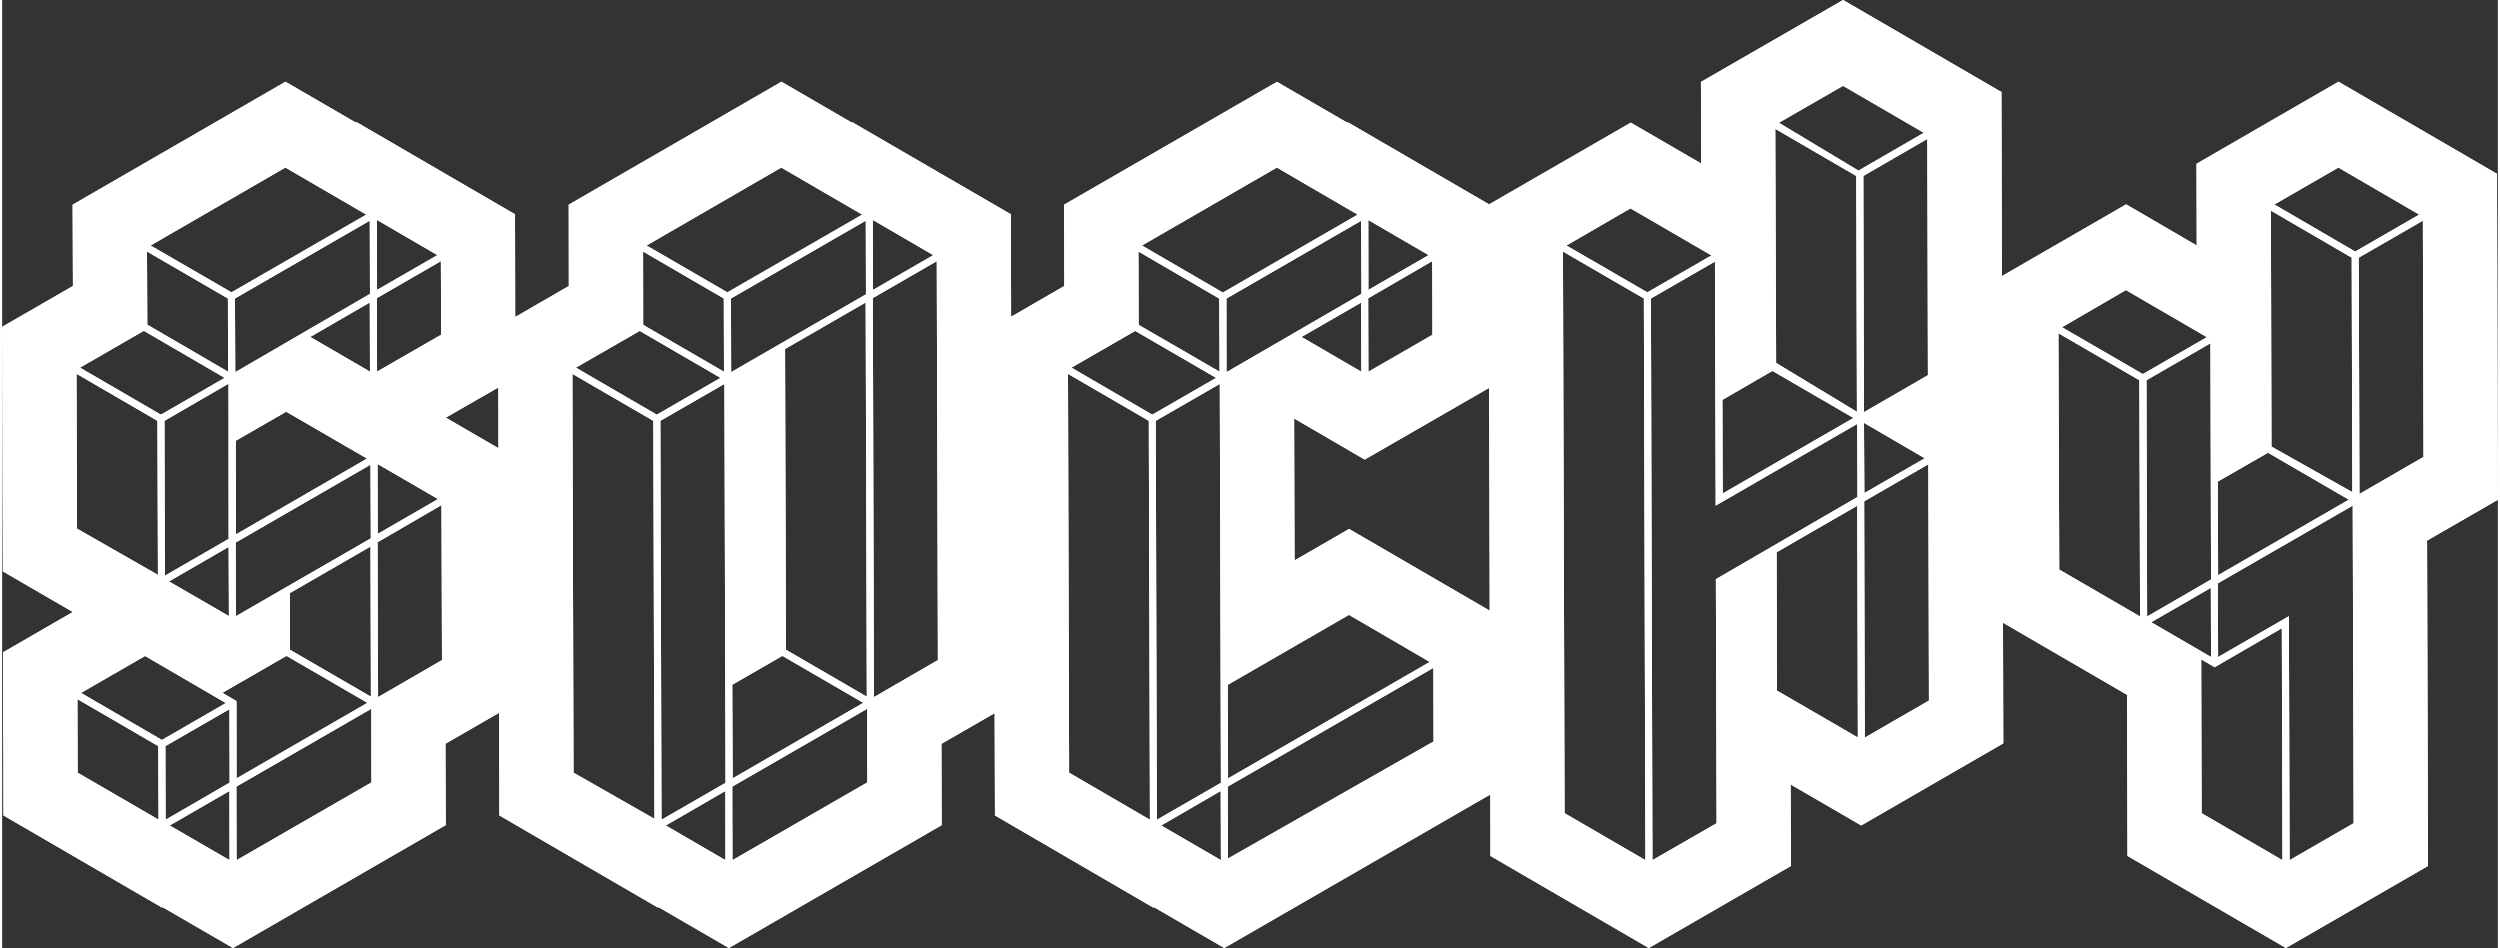<?xml version="1.0" encoding="UTF-8"?>
<!DOCTYPE svg PUBLIC "-//W3C//DTD SVG 1.1//EN" "http://www.w3.org/Graphics/SVG/1.1/DTD/svg11.dtd">
<!-- Creator: CorelDRAW 2020 (64-Bit) -->
<svg xmlns="http://www.w3.org/2000/svg" xml:space="preserve" width="625px" height="237px" version="1.1" style="shape-rendering:geometricPrecision; text-rendering:geometricPrecision; image-rendering:optimizeQuality; fill-rule:evenodd; clip-rule:evenodd"
viewBox="0 0 243.99 92.68"
 xmlns:xlink="http://www.w3.org/1999/xlink"
 xmlns:xodm="http://www.corel.com/coreldraw/odm/2003">
 <rect x="0" y="0" width="243.99" height="92.68" fill="#333333" stroke="none"/>
 <defs>
  <style type="text/css">
   <![CDATA[
    .fil0 {fill:white}
   ]]>
  </style>
 </defs>
 <g id="Layer_x0020_1">
  <g id="_2166497389232">
   <g id="_3232245278640">
    <path class="fil0" d="M98.65 30.96l5.19 -3 -0.02 -7.95 20.81 -12.01 6.87 3.99 0.07 -0.03 13.8 8.02 13.85 -7.99 6.89 4 -0.03 -7.98 13.9 -8.01 15.48 9 0.05 17.99 12.14 -7.01 6.9 4.02 -0.02 -7.99 13.88 -8.02 15.49 9 0.09 31.87 -6.92 3.99 0.09 31.81 -13.89 8.02 -15.49 -9 -0.04 -15.75 -12.13 -7.05 0.03 11.79 -13.89 8.03 -6.9 -4.01 0.03 7.97 -13.9 8.02 -15.48 -9 -0.01 -6.01 -26.01 15.01 -6.87 -3.99 -0.07 0.04 -15.48 -9.01 -0.03 -10 -5.2 3 0.02 7.95 -20.8 12.01 -6.88 -3.99 -0.06 0.04 -15.5 -9.01 -0.02 -10.04 -5.25 3.03 0.03 7.95 -20.8 12.02 -6.88 -3.99 -0.06 0.04 -15.5 -9.01 -0.04 -15.95 6.82 -3.94 -6.84 -3.97 -0.07 -23.91 6.92 -3.99 -0.03 -7.95 20.81 -12.02 6.87 3.99 0.08 -0.04 15.49 9.01 0.02 10.04 5.24 -3.03 -0.01 -7.95 20.8 -12.02 6.88 4 0.06 -0.03 15.49 8.99 0.02 10.01 0.01 0zm-50.13 12.86l-0.01 -5.94 -5.14 2.95 5.15 2.99zm77.79 -2.88l0.04 13.85 5.33 -3.08 13.75 7.99 -0.06 -21.78 -12.16 7.01 -6.87 -4 -0.03 0.01 0 0zm-111.8 -16.94l7.91 4.58 13.18 -7.6 -7.91 -4.6 -13.18 7.62 0 0zm200.52 55.5l7.9 4.59 -0.06 -22.67 -6.57 3.81 -1.31 -0.77 0.04 15.04 0 0zm0.92 -15.27l-0.02 -6.76 -5.83 3.36 5.85 3.4zm0.69 0l6.92 -3.99 0.07 23.85 6.26 -3.61 -0.09 -31.05 -13.19 7.6 0.03 7.2 0 0zm0 -8l12.78 -7.38 -7.9 -4.59 -4.91 2.82 0.03 9.15 0 0zm13.4 -31.64l6.26 -3.61 -7.9 -4.6 -6.26 3.61 7.9 4.6zm0.42 23.7l6.26 -3.62 -0.06 -23.1 -6.27 3.62 0.07 23.1zm-8.6 -4.63l7.9 4.45 -0.06 -22.92 -7.9 -4.6 0.06 23.07zm-20.75 12.02l7.9 4.59 -0.07 -23.1 -7.91 -4.59 0.08 23.1zm0.27 -23.69l7.9 4.58 6.26 -3.61 -7.91 -4.6 -6.25 3.63 0 0zm-19.32 16.21l5.9 -3.4 -5.94 -3.46 0.04 6.86zm0.04 23.91l6.27 -3.62 -0.06 -23.1 -6.27 3.62 0.06 23.1zm-8.59 -4.6l7.91 4.59 -0.06 -22.66 -7.88 4.55 0.03 13.52zm-12.17 16.58l6.27 -3.61 -0.07 -23.86 13.84 -8.03 -0.02 -7.15 -13.84 7.99 -0.07 -23.86 -6.26 3.61 0.15 54.91 0 0zm-8.59 -4.59l7.9 4.59 -0.15 -54.91 -7.91 -4.59 0.16 54.91zm8.09 -50.92l6.27 -3.61 -7.92 -4.6 -6.26 3.63 7.91 4.58 0 0zm7.34 10.51l0.03 9.15 12.78 -7.38 -7.92 -4.6 -4.89 2.83zm13.84 1.2l6.25 -3.61 -0.06 -23.1 -6.25 3.62 0.06 23.09zm-0.54 -23.61l6.39 -3.7 -7.9 -4.59 -6.27 3.61 7.78 4.68 0 0zm28.22 43.59l6.25 -3.62 -0.06 -23.09 -6.25 3.61 0.06 23.1zm-36.27 -24.79l7.9 4.78 -0.07 -23.06 -7.91 -4.6 0.08 22.88zm-54.28 48.61l-0.02 -6.76 -5.82 3.37 5.84 3.39zm0.69 -0.16l20.1 -11.44 -0.02 -7.2 -20.1 11.61 0.02 7.03 0 0zm0.01 -7.83l19.72 -11.39 -7.9 -4.6 -11.85 6.84 0.03 9.15zm13.03 -39.76l-0.02 -6.76 -5.83 3.36 5.85 3.4 0 0zm0.69 0l6.26 -3.61 -0.02 -7.2 -6.26 3.63 0.02 7.18zm0 -8l5.89 -3.4 -5.9 -3.43 0.01 6.83 0 0zm-13.87 8.04l13.19 -7.65 -0.03 -7.15 -13.17 7.61 0.01 7.19 0 0zm-0.36 -7.78l13.18 -7.62 -7.9 -4.6 -13.19 7.62 7.91 4.6zm-8.23 3.16l7.91 4.58 -0.03 -7.15 -7.9 -4.6 0.02 7.16 0 0.01zm1.33 8.78l6.24 -3.6 -7.91 -4.59 -6.23 3.59 7.9 4.6 0 0zm-8.13 35l7.9 4.6 -0.11 -39 -7.9 -4.59 0.11 38.99 0 0zm8.58 4.6l6.26 -3.61 -0.11 -39 -6.26 3.61 0.11 39zm-48.01 0.56l5.83 3.39 -0.01 -6.76 -5.82 3.37zm6.52 3.39l13.18 -7.6 -0.01 -7.2 -13.19 7.61 0.02 7.19 0 0zm0.02 -8l12.77 -7.38 -7.91 -4.59 -4.9 2.82 0.04 9.15 0 0zm13.72 -47.75l5.89 -3.4 -5.91 -3.44 0.02 6.84zm-13.87 8.04l13.18 -7.61 -0.02 -7.2 -13.18 7.61 0.02 7.2 0 0zm-7.27 4.16l6.23 -3.6 -7.9 -4.59 -6.24 3.59 7.91 4.6 0 0zm-1.33 -8.78l7.9 4.58 -0.02 -7.16 -7.89 -4.59 0.01 7.17 0 0zm8.23 -3.18l13.18 -7.6 -7.91 -4.6 -13.17 7.62 7.9 4.58 0 0zm14.22 0.56l6.25 -3.61 0.11 39 -6.25 3.62 -0.11 -39.01zm-8.58 4.98l7.88 -4.55 0.11 38.54 -7.9 -4.59 -0.09 -29.4zm-12.19 7.02l6.26 -3.61 0.11 39 -6.26 3.61 -0.11 -39zm-8.6 -4.59l7.91 4.59 0.11 38.91 -7.91 -4.51 -0.11 -38.99 0 0zm-39.37 44.15l5.84 -3.37 0.01 6.76 -5.85 -3.39 0 0zm-9.02 -12.35l7.9 4.59 0.03 7.19 -7.91 -4.59 -0.02 -7.19zm6.61 -4.22l7.9 4.6 -6.25 3.61 -7.91 -4.6 6.26 -3.61zm1.99 8.81l6.26 -3.61 0.02 7.18 -6.26 3.63 -0.02 -7.2zm11.84 -8.82l7.91 4.59 -12.79 7.38 -0.01 -7.55 -1.38 -0.81 6.27 -3.61 0 0zm-4.9 12.78l13.19 -7.61 0.01 7.2 -13.18 7.6 -0.02 -7.19 0 0zm-6.59 -20.06l5.83 -3.37 0.03 6.76 -5.86 -3.39zm11.82 1.14l7.88 -4.55 0.04 14.68 -7.91 -4.59 -0.01 -5.54zm8.57 -4.97l6.25 -3.63 0.05 15.15 -6.25 3.62 -0.05 -15.14zm0 -7.65l5.91 3.43 -5.89 3.4 -0.02 -6.83zm-13.87 7.68l13.18 -7.61 0.03 7.2 -13.19 7.61 -0.02 -7.2zm0.01 -9.95l4.93 -2.84 7.9 4.58 -12.81 7.41 -0.02 -9.15 0 0zm-6.97 -1.95l6.26 -3.63 0.01 15.17 -6.23 3.6 -0.04 -15.14zm-8.6 -4.6l7.91 4.6 0.05 15.06 -7.91 -4.52 -0.05 -15.14zm0.34 -0.6l6.24 -3.6 7.9 4.6 -6.23 3.6 -7.91 -4.6zm6.55 -11.35l7.91 4.59 0.02 7.16 -7.9 -4.6 -0.03 -7.15 0 0zm21.78 4.98l-5.82 3.37 5.84 3.39 -0.02 -6.76zm0.7 -0.43l6.25 -3.61 0.03 7.19 -6.27 3.61 -0.01 -7.19zm0 -7.64l5.91 3.44 -5.9 3.4 -0.01 -6.84zm-13.88 7.68l13.18 -7.61 0.02 7.16 -13.17 7.65 -0.03 -7.2z"/>
    <path class="fil0" d="M98.65 30.96l5.19 -3 -0.02 -7.95 20.81 -12.01 6.87 3.99 0.07 -0.03 13.8 8.02 13.85 -7.99 6.89 4 -0.03 -7.98 13.9 -8.01 15.48 9 0.05 17.99 12.14 -7.01 6.9 4.02 -0.02 -7.99 13.88 -8.02 15.49 9 0.09 31.87 -6.92 3.99 0.09 31.81 -13.89 8.02 -15.49 -9 -0.04 -15.75 -12.13 -7.05 0.03 11.79 -13.89 8.03 -6.9 -4.01 0.03 7.97 -13.9 8.02 -15.48 -9 -0.01 -6.01 -26.01 15.01 -6.87 -3.99 -0.07 0.04 -15.48 -9.01 -0.03 -10 -5.2 3 0.02 7.95 -20.8 12.01 -6.88 -3.99 -0.06 0.04 -15.5 -9.01 -0.02 -10.04 -5.25 3.03 0.03 7.95 -20.8 12.02 -6.88 -3.99 -0.06 0.04 -15.5 -9.01 -0.04 -15.95 6.82 -3.94 -6.84 -3.97 -0.07 -23.91 6.92 -3.99 -0.03 -7.95 20.81 -12.02 6.87 3.99 0.08 -0.04 15.49 9.01 0.02 10.04 5.24 -3.03 -0.01 -7.95 20.8 -12.02 6.88 4 0.06 -0.03 15.49 8.99 0.02 10.01 0.01 0zm-50.13 12.86l-0.01 -5.94 -5.14 2.95 5.15 2.99zm77.79 -2.88l0.04 13.85 5.33 -3.08 13.75 7.99 -0.06 -21.78 -12.16 7.01 -6.87 -4 -0.03 0.01 0 0zm-111.8 -16.94l7.91 4.58 13.18 -7.6 -7.91 -4.6 -13.18 7.62 0 0zm200.52 55.5l7.9 4.59 -0.06 -22.67 -6.57 3.81 -1.31 -0.77 0.04 15.04 0 0zm0.92 -15.27l-0.02 -6.76 -5.83 3.36 5.85 3.4zm0.69 0l6.92 -3.99 0.07 23.85 6.26 -3.61 -0.09 -31.05 -13.19 7.6 0.03 7.2 0 0zm0 -8l12.78 -7.38 -7.9 -4.59 -4.91 2.82 0.03 9.15 0 0zm13.4 -31.64l6.26 -3.61 -7.9 -4.6 -6.26 3.61 7.9 4.6zm0.42 23.7l6.26 -3.62 -0.06 -23.1 -6.27 3.62 0.07 23.1zm-8.6 -4.63l7.9 4.45 -0.06 -22.92 -7.9 -4.6 0.06 23.07zm-20.75 12.02l7.9 4.59 -0.07 -23.1 -7.91 -4.59 0.08 23.1zm0.27 -23.69l7.9 4.58 6.26 -3.61 -7.91 -4.6 -6.25 3.63 0 0zm-19.32 16.21l5.9 -3.4 -5.94 -3.46 0.04 6.86zm0.04 23.91l6.27 -3.62 -0.06 -23.1 -6.27 3.62 0.06 23.1zm-8.59 -4.6l7.91 4.59 -0.06 -22.66 -7.88 4.55 0.03 13.52zm-12.17 16.58l6.27 -3.61 -0.07 -23.86 13.84 -8.03 -0.02 -7.15 -13.84 7.99 -0.07 -23.86 -6.26 3.61 0.15 54.91 0 0zm-8.59 -4.59l7.9 4.59 -0.15 -54.91 -7.91 -4.59 0.16 54.91zm8.09 -50.92l6.27 -3.61 -7.92 -4.6 -6.26 3.63 7.91 4.58 0 0zm7.34 10.51l0.03 9.15 12.78 -7.38 -7.92 -4.6 -4.89 2.83zm13.84 1.2l6.25 -3.61 -0.06 -23.1 -6.25 3.62 0.06 23.09zm-0.54 -23.61l6.39 -3.7 -7.9 -4.59 -6.27 3.61 7.78 4.68 0 0zm28.22 43.59l6.25 -3.62 -0.06 -23.09 -6.25 3.61 0.06 23.1zm-36.27 -24.79l7.9 4.78 -0.07 -23.06 -7.91 -4.6 0.08 22.88zm-54.28 48.61l-0.02 -6.76 -5.82 3.37 5.84 3.39zm0.69 -0.16l20.1 -11.44 -0.02 -7.2 -20.1 11.61 0.02 7.03 0 0zm0.01 -7.83l19.72 -11.39 -7.9 -4.6 -11.85 6.84 0.03 9.15zm13.03 -39.76l-0.02 -6.76 -5.83 3.36 5.85 3.4 0 0zm0.69 0l6.26 -3.61 -0.02 -7.2 -6.26 3.63 0.02 7.18zm0 -8l5.89 -3.4 -5.9 -3.43 0.01 6.83 0 0zm-13.87 8.04l13.19 -7.65 -0.03 -7.15 -13.17 7.61 0.01 7.19 0 0zm-0.36 -7.78l13.18 -7.62 -7.9 -4.6 -13.19 7.62 7.91 4.6zm-8.23 3.16l7.91 4.58 -0.03 -7.15 -7.9 -4.6 0.02 7.16 0 0.01zm1.33 8.78l6.24 -3.6 -7.91 -4.59 -6.23 3.59 7.9 4.6 0 0zm-8.13 35l7.9 4.6 -0.11 -39 -7.9 -4.59 0.11 38.99 0 0zm8.58 4.6l6.26 -3.61 -0.11 -39 -6.26 3.61 0.11 39zm-48.01 0.56l5.83 3.39 -0.01 -6.76 -5.82 3.37zm6.52 3.39l13.18 -7.6 -0.01 -7.2 -13.19 7.61 0.02 7.19 0 0zm0.02 -8l12.77 -7.38 -7.91 -4.59 -4.9 2.82 0.04 9.15 0 0zm13.72 -47.75l5.89 -3.4 -5.91 -3.44 0.02 6.84zm-13.87 8.04l13.18 -7.61 -0.02 -7.2 -13.18 7.61 0.02 7.2 0 0zm-7.27 4.16l6.23 -3.6 -7.9 -4.59 -6.24 3.59 7.91 4.6 0 0zm-1.33 -8.78l7.9 4.58 -0.02 -7.16 -7.89 -4.59 0.01 7.17 0 0zm8.23 -3.18l13.18 -7.6 -7.91 -4.6 -13.17 7.62 7.9 4.58 0 0zm14.22 0.56l6.25 -3.61 0.11 39 -6.25 3.62 -0.11 -39.01zm-8.58 4.98l7.88 -4.55 0.11 38.54 -7.9 -4.59 -0.09 -29.4zm-12.19 7.02l6.26 -3.61 0.11 39 -6.26 3.61 -0.11 -39zm-8.6 -4.59l7.91 4.59 0.11 38.91 -7.91 -4.51 -0.11 -38.99 0 0zm-39.37 44.15l5.84 -3.37 0.01 6.76 -5.85 -3.39 0 0zm-9.02 -12.35l7.9 4.59 0.03 7.19 -7.91 -4.59 -0.02 -7.19zm6.61 -4.22l7.9 4.6 -6.25 3.61 -7.91 -4.6 6.26 -3.61zm1.99 8.81l6.26 -3.61 0.02 7.18 -6.26 3.63 -0.02 -7.2zm11.84 -8.82l7.91 4.59 -12.79 7.38 -0.01 -7.55 -1.38 -0.81 6.27 -3.61 0 0zm-4.9 12.78l13.19 -7.61 0.01 7.2 -13.18 7.6 -0.02 -7.19 0 0zm-6.59 -20.06l5.83 -3.37 0.03 6.76 -5.86 -3.39zm11.82 1.14l7.88 -4.55 0.04 14.68 -7.91 -4.59 -0.01 -5.54zm8.57 -4.97l6.25 -3.63 0.05 15.15 -6.25 3.62 -0.05 -15.14zm0 -7.65l5.91 3.43 -5.89 3.4 -0.02 -6.83zm-13.87 7.68l13.18 -7.61 0.03 7.2 -13.19 7.61 -0.02 -7.2zm0.01 -9.95l4.93 -2.84 7.9 4.58 -12.81 7.41 -0.02 -9.15 0 0zm-6.97 -1.95l6.26 -3.63 0.01 15.17 -6.23 3.6 -0.04 -15.14zm-8.6 -4.6l7.91 4.6 0.05 15.06 -7.91 -4.52 -0.05 -15.14zm0.34 -0.6l6.24 -3.6 7.9 4.6 -6.23 3.6 -7.91 -4.6zm6.55 -11.35l7.91 4.59 0.02 7.16 -7.9 -4.6 -0.03 -7.15 0 0zm21.78 4.98l-5.82 3.37 5.84 3.39 -0.02 -6.76zm0.7 -0.43l6.25 -3.61 0.03 7.19 -6.27 3.61 -0.01 -7.19zm0 -7.64l5.91 3.44 -5.9 3.4 -0.01 -6.84zm-13.88 7.68l13.18 -7.61 0.02 7.16 -13.17 7.65 -0.03 -7.2z"/>
   </g>
  </g>
 </g>
</svg>
